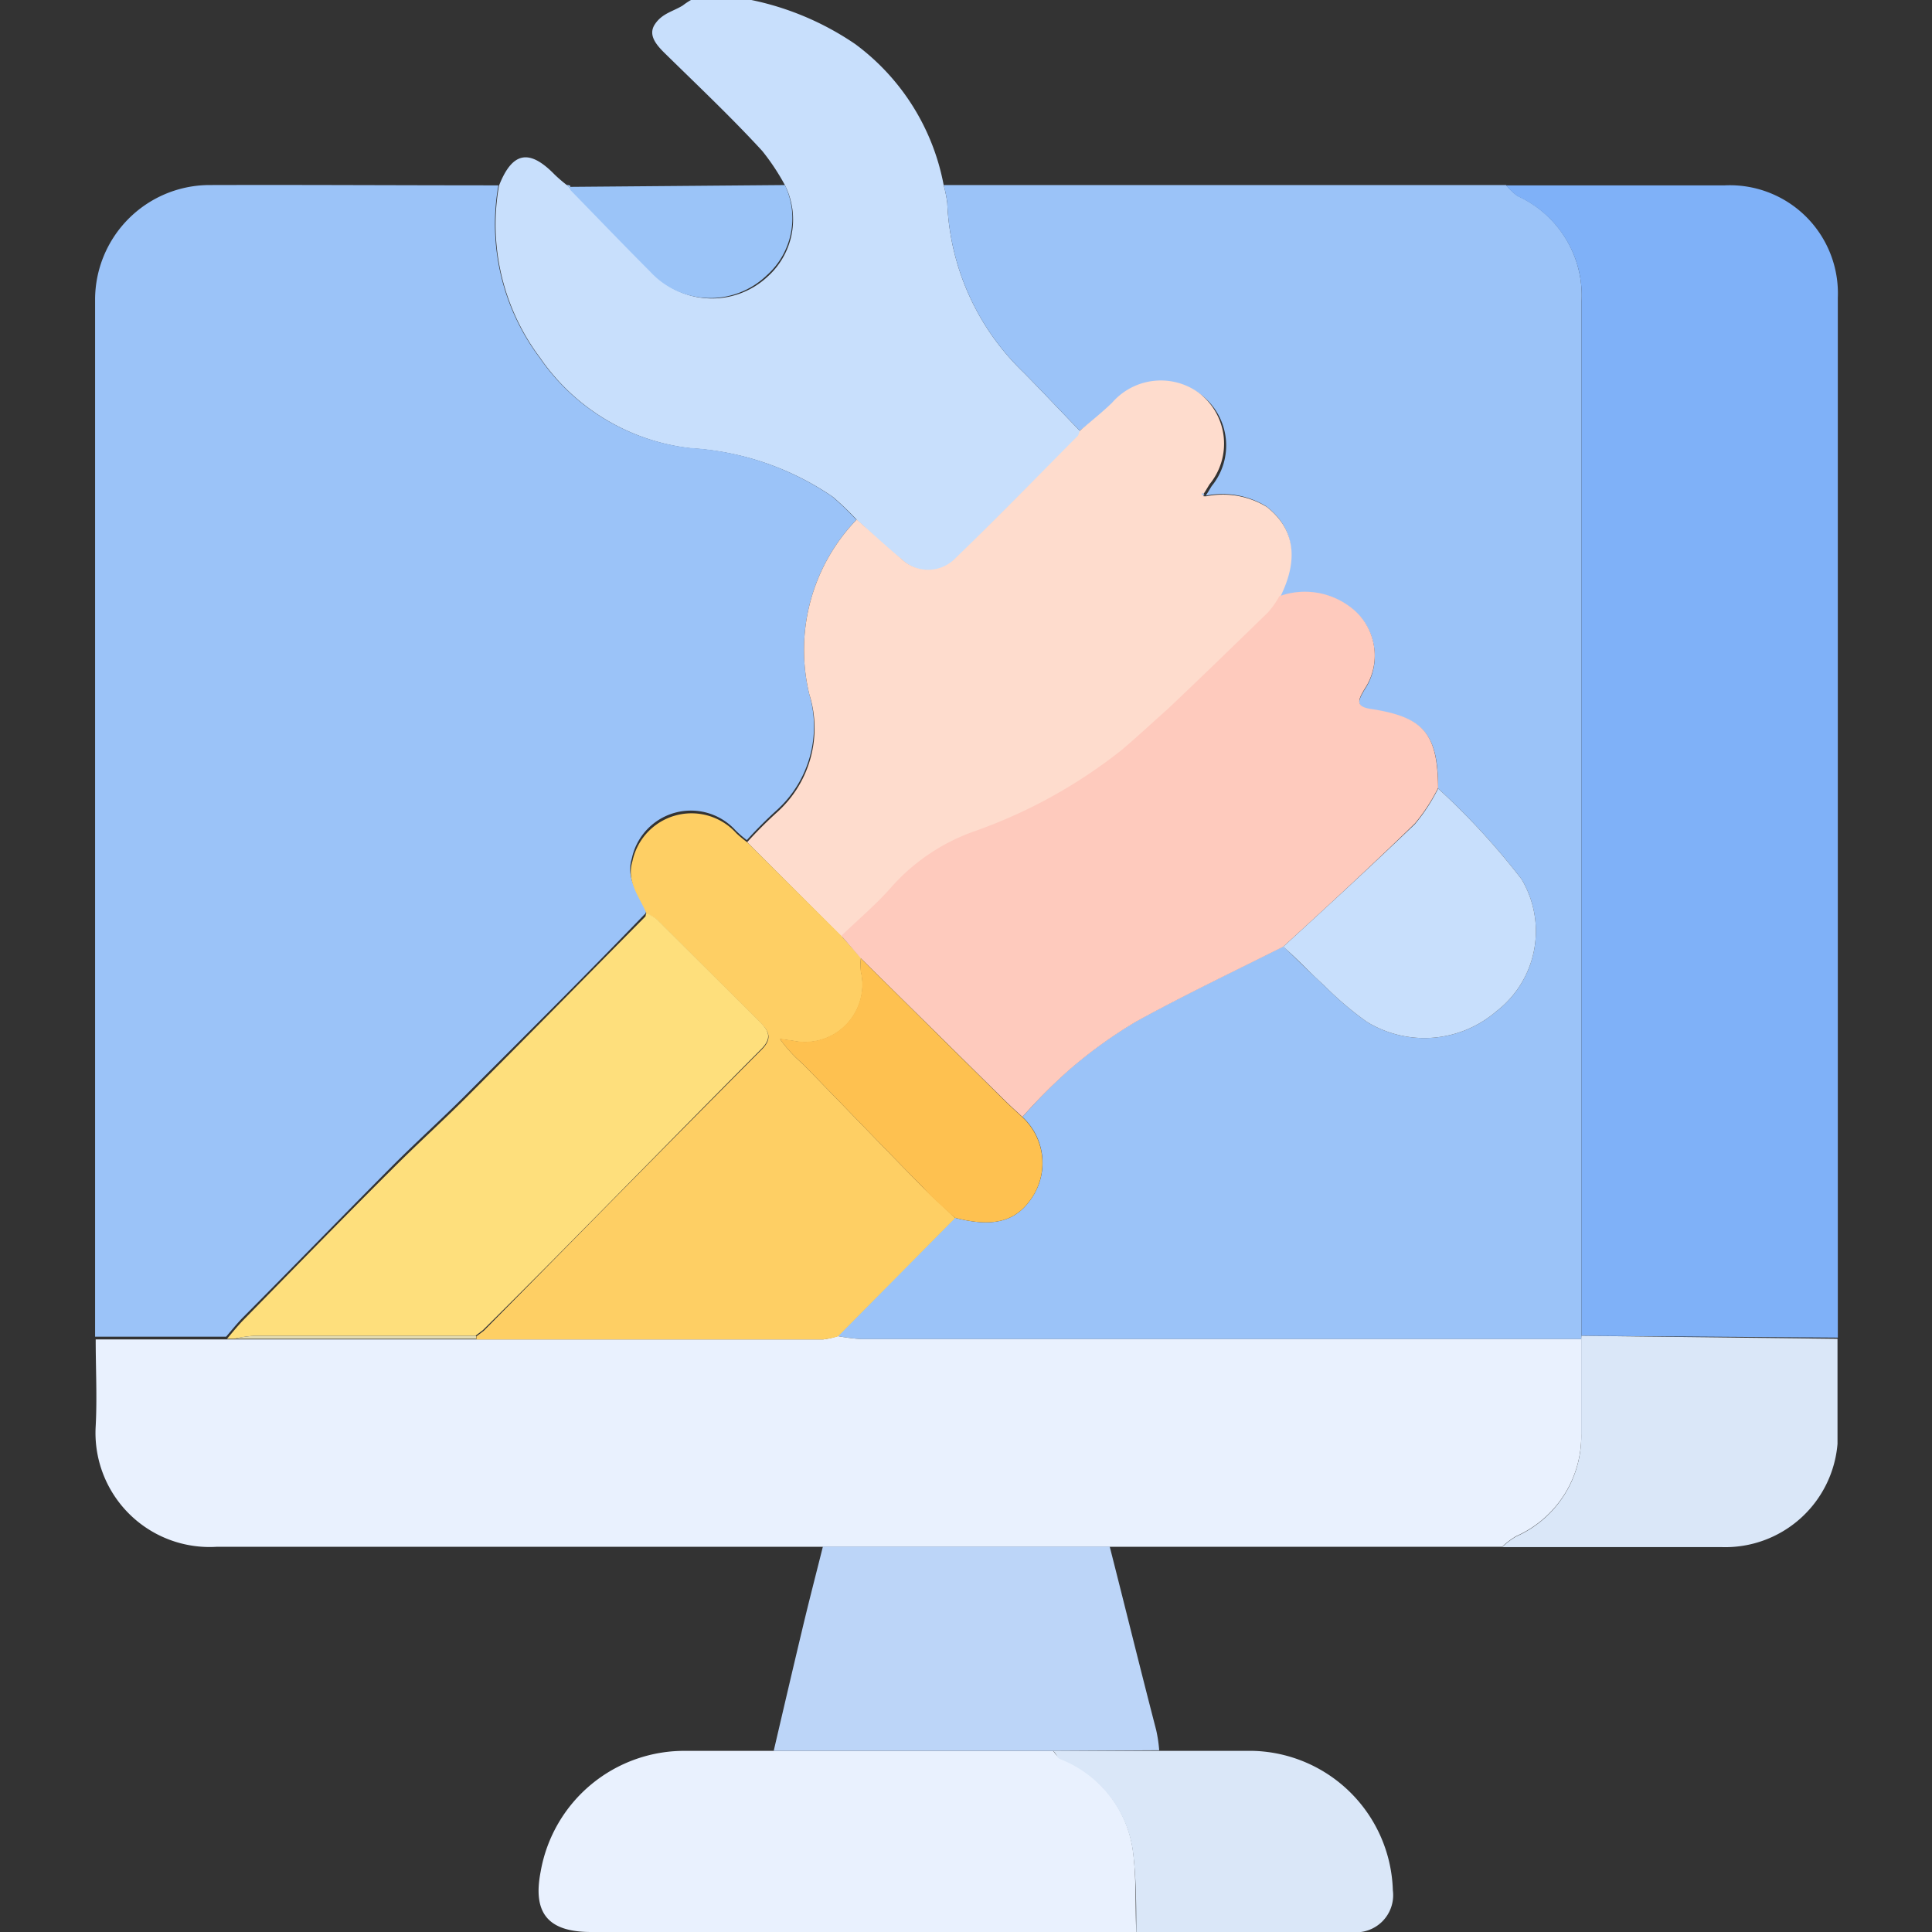 <?xml version="1.0" encoding="UTF-8"?> <svg xmlns="http://www.w3.org/2000/svg" id="Capa_1" data-name="Capa 1" viewBox="0 0 64 64"><rect x="0" y="0" width="64" height="64" fill="#333333" stroke="none"/><defs><style>.cls-1{fill:#c8dffc;}.cls-2{fill:#9bc3f8;}.cls-3{fill:#e9f1fe;}.cls-4{fill:#7fb1f8;}.cls-5{fill:#bcd5f8;}.cls-6{fill:#dae7f8;}.cls-7{fill:#9bc4f8;}.cls-8{fill:#a7cbf9;}.cls-9{fill:#fedccd;}.cls-10{fill:#fecf64;}.cls-11{fill:#fedf7c;}.cls-12{fill:#fecabd;}.cls-13{fill:#fec150;}.cls-14{fill:#e3dbaf;}</style></defs><title>Mantenimiento de hardware</title><path class="cls-1" d="M26,6.13A7.45,7.45,0,0,0,25.25,5c-1-1.09-2.11-2.14-3.18-3.19-.3-.29-.62-.63-.38-1s.61-.43.93-.63A2.21,2.21,0,0,1,22.89,0h2a9.52,9.52,0,0,1,3.44,1.46,7.53,7.53,0,0,1,2.93,4.67,4.25,4.25,0,0,1,.12.6,8.24,8.24,0,0,0,2.54,5.62c.62.63,1.23,1.28,1.85,1.92,0,.07,0,.17-.09.22-1.33,1.34-2.65,2.7-4,4a1.26,1.26,0,0,1-1.8.05c-.53-.4-1-.87-1.49-1.31a9.7,9.7,0,0,0-.8-.77,9.3,9.3,0,0,0-4.7-1.61,7,7,0,0,1-5-3,7.35,7.35,0,0,1-1.36-5.7c.44-1.12,1-1.23,1.84-.37a4.71,4.71,0,0,0,.42.36l.12.12c.88.9,1.76,1.82,2.65,2.71a2.7,2.7,0,0,0,3.86.2A2.54,2.54,0,0,0,26,6.13Z"></path><path class="cls-2" d="M16.51,6.14a7.35,7.35,0,0,0,1.36,5.7,7,7,0,0,0,5,3,9.3,9.3,0,0,1,4.7,1.61,9.7,9.7,0,0,1,.8.77A6.22,6.22,0,0,0,26.81,23a3.74,3.74,0,0,1-1.07,3.83,14,14,0,0,0-1,1,3.68,3.68,0,0,1-.37-.32,2,2,0,0,0-3.44.93c-.21.68.24,1.18.47,1.74,0,0,0,.09-.05.11-1.93,2-3.85,3.91-5.79,5.85-.83.84-1.71,1.63-2.55,2.47-1.67,1.68-3.32,3.38-5,5.07-.18.19-.35.4-.52.6H3.15c0-.33,0-.67,0-1,0-11.12,0-22.24,0-33.37A3.8,3.8,0,0,1,6.89,6.13C10.1,6.12,13.3,6.14,16.51,6.14Z"></path><path class="cls-2" d="M35.77,14.27c-.62-.64-1.23-1.29-1.85-1.92a8.24,8.24,0,0,1-2.54-5.62,4.25,4.25,0,0,0-.12-.6H49.89a2.14,2.14,0,0,0,.38.36A3.62,3.62,0,0,1,52.39,10q0,17.12,0,34.24v.12H28.53a6.93,6.93,0,0,1-.78-.1l3.88-3.92c1.31.34,2.09.12,2.62-.77A2.07,2.07,0,0,0,33.87,37a18.65,18.65,0,0,1,1.53-1.55,15.36,15.36,0,0,1,2.24-1.62c1.6-.88,3.24-1.66,4.87-2.48.45.43.89.87,1.35,1.29a10.82,10.82,0,0,0,1.42,1.21,3.65,3.65,0,0,0,4.29-.35,3.35,3.35,0,0,0,.83-4.38,23.67,23.67,0,0,0-2.76-3c0-1.82-.48-2.35-2.25-2.62-.53-.08-.37-.34-.19-.65a2,2,0,0,0-.52-2.76,2.49,2.49,0,0,0-2.3-.32c.64-1.29.48-2.3-.44-3a2.79,2.79,0,0,0-2-.35l0,0c.07-.1.13-.21.2-.32a2.12,2.12,0,0,0-.32-3,2.14,2.14,0,0,0-2.91.3C36.5,13.67,36.13,14,35.77,14.27Z"></path><path class="cls-3" d="M27.75,44.26a6.93,6.93,0,0,0,.78.1H52.38c0,1,0,2.07,0,3.11a3.63,3.63,0,0,1-2.16,3.42,2.54,2.54,0,0,0-.46.35H7.17a3.78,3.78,0,0,1-4-4c.05-.95,0-1.91,0-2.87H27.27A2.73,2.73,0,0,0,27.75,44.26Z"></path><path class="cls-4" d="M52.39,44.25q0-17.11,0-34.24A3.62,3.62,0,0,0,50.27,6.5a2.14,2.14,0,0,1-.38-.36c2.42,0,4.83,0,7.25,0a3.58,3.58,0,0,1,3.74,3.73q0,17,0,34c0,.15,0,.29,0,.44Z"></path><path class="cls-3" d="M37.64,64H19.58c-1.42,0-1.94-.62-1.67-2a4.83,4.83,0,0,1,4.84-4c1,0,1.92,0,2.88,0h9.25c.08.08.14.2.23.24a3.84,3.84,0,0,1,2.41,3C37.65,62.17,37.6,63.09,37.64,64Z"></path><path class="cls-5" d="M34.88,58H25.63c.31-1.33.62-2.66.94-4,.22-.93.46-1.85.69-2.77h9.5c.51,2,1,4,1.54,6.08a4.69,4.69,0,0,1,.1.67Z"></path><path class="cls-6" d="M52.39,44.25l8.48.1c0,1.16,0,2.32,0,3.48a3.73,3.73,0,0,1-3.83,3.42H49.76a2.54,2.54,0,0,1,.46-.35,3.63,3.63,0,0,0,2.16-3.42c0-1,0-2.07,0-3.11Z"></path><path class="cls-6" d="M34.88,58h6.64a4.76,4.76,0,0,1,4.62,4.62A1.23,1.23,0,0,1,44.76,64H37.64c0-.91,0-1.83-.12-2.73a3.84,3.84,0,0,0-2.41-3C35,58.21,35,58.09,34.88,58Z"></path><path class="cls-7" d="M26,6.13a2.54,2.54,0,0,1-.61,3A2.7,2.7,0,0,1,21.54,9c-.89-.89-1.77-1.81-2.65-2.71v-.1Z"></path><path class="cls-8" d="M18.89,6.15v.1l-.12-.12A.25.25,0,0,1,18.89,6.15Z"></path><path class="cls-4" d="M49.63,6.14h0Z"></path><path class="cls-9" d="M35.77,14.27c.36-.31.73-.6,1.07-.93a2.14,2.14,0,0,1,2.91-.3,2.12,2.12,0,0,1,.32,3c-.07.11-.13.22-.2.32l0,.08.09,0a2.79,2.79,0,0,1,2,.35c.92.72,1.08,1.73.44,3a2.92,2.92,0,0,1-.38.54c-1.1,1.07-2.2,2.14-3.32,3.2-.49.47-1,.92-1.53,1.36a16.87,16.87,0,0,1-4.88,2.69,6.61,6.61,0,0,0-2.71,1.81c-.51.59-1.12,1.1-1.69,1.65L24.75,27.9a14,14,0,0,1,1-1A3.74,3.74,0,0,0,26.81,23a6.22,6.22,0,0,1,1.57-5.79c.5.44,1,.91,1.49,1.31a1.26,1.26,0,0,0,1.8-.05c1.36-1.31,2.68-2.67,4-4C35.73,14.44,35.74,14.34,35.77,14.27Z"></path><path class="cls-10" d="M24.75,27.9,27.87,31l.65.73a2.26,2.26,0,0,0,0,.45,1.9,1.9,0,0,1-2.24,2.3l-.44-.06a4.57,4.57,0,0,0,.75.82c1.34,1.37,2.66,2.75,4,4.11.33.34.7.65,1.05,1l-3.88,3.92a2.73,2.73,0,0,1-.48.1H15.78s0-.07,0-.1l.25-.19c3.07-3.11,6.13-6.23,9.21-9.32.36-.37.22-.61-.05-.88l-3.41-3.4a1.42,1.42,0,0,0-.36-.21c-.23-.56-.68-1.06-.47-1.74a2,2,0,0,1,3.44-.93A3.68,3.68,0,0,0,24.75,27.9Z"></path><path class="cls-11" d="M21.41,30.25a1.42,1.42,0,0,1,.36.21l3.41,3.4c.27.27.41.51.05.88C22.15,37.83,19.09,41,16,44.06l-.25.19H8.42a4,4,0,0,0-.67.1H7.52c.17-.2.34-.41.52-.6,1.66-1.69,3.31-3.39,5-5.07.84-.84,1.72-1.63,2.55-2.47,1.94-1.94,3.86-3.9,5.79-5.85C21.39,30.34,21.39,30.29,21.41,30.25Z"></path><path class="cls-12" d="M28.52,31.75,27.87,31c.57-.55,1.18-1.06,1.69-1.65a6.61,6.61,0,0,1,2.71-1.81,16.87,16.87,0,0,0,4.88-2.69c.52-.44,1-.89,1.53-1.36,1.12-1.06,2.22-2.13,3.32-3.2a2.92,2.92,0,0,0,.38-.54,2.49,2.49,0,0,1,2.3.32,2,2,0,0,1,.52,2.76c-.18.31-.34.57.19.65,1.77.27,2.23.8,2.25,2.62a6,6,0,0,1-.77,1.18C45.44,28.67,44,30,42.51,31.36c-1.63.82-3.27,1.6-4.87,2.48a15.36,15.36,0,0,0-2.24,1.62A18.65,18.65,0,0,0,33.87,37c-.23-.21-.46-.42-.68-.64Z"></path><path class="cls-1" d="M42.51,31.36C44,30,45.44,28.67,46.87,27.3a6,6,0,0,0,.77-1.18,23.67,23.67,0,0,1,2.76,3,3.35,3.35,0,0,1-.83,4.38,3.65,3.65,0,0,1-4.29.35,10.82,10.82,0,0,1-1.42-1.21C43.4,32.23,43,31.79,42.51,31.36Z"></path><path class="cls-13" d="M28.52,31.75l4.67,4.62c.22.22.45.43.68.64a2.07,2.07,0,0,1,.38,2.56c-.53.89-1.31,1.11-2.62.77-.35-.32-.72-.63-1.05-1-1.34-1.36-2.66-2.74-4-4.11a4.57,4.57,0,0,1-.75-.82l.44.06a1.9,1.9,0,0,0,2.24-2.3A2.26,2.26,0,0,1,28.52,31.75Z"></path><path class="cls-14" d="M7.75,44.35a4,4,0,0,1,.67-.1h7.35s0,.06,0,.1Z"></path><path class="cls-2" d="M39.91,16.4l-.09,0,0-.08Z"></path></svg> 